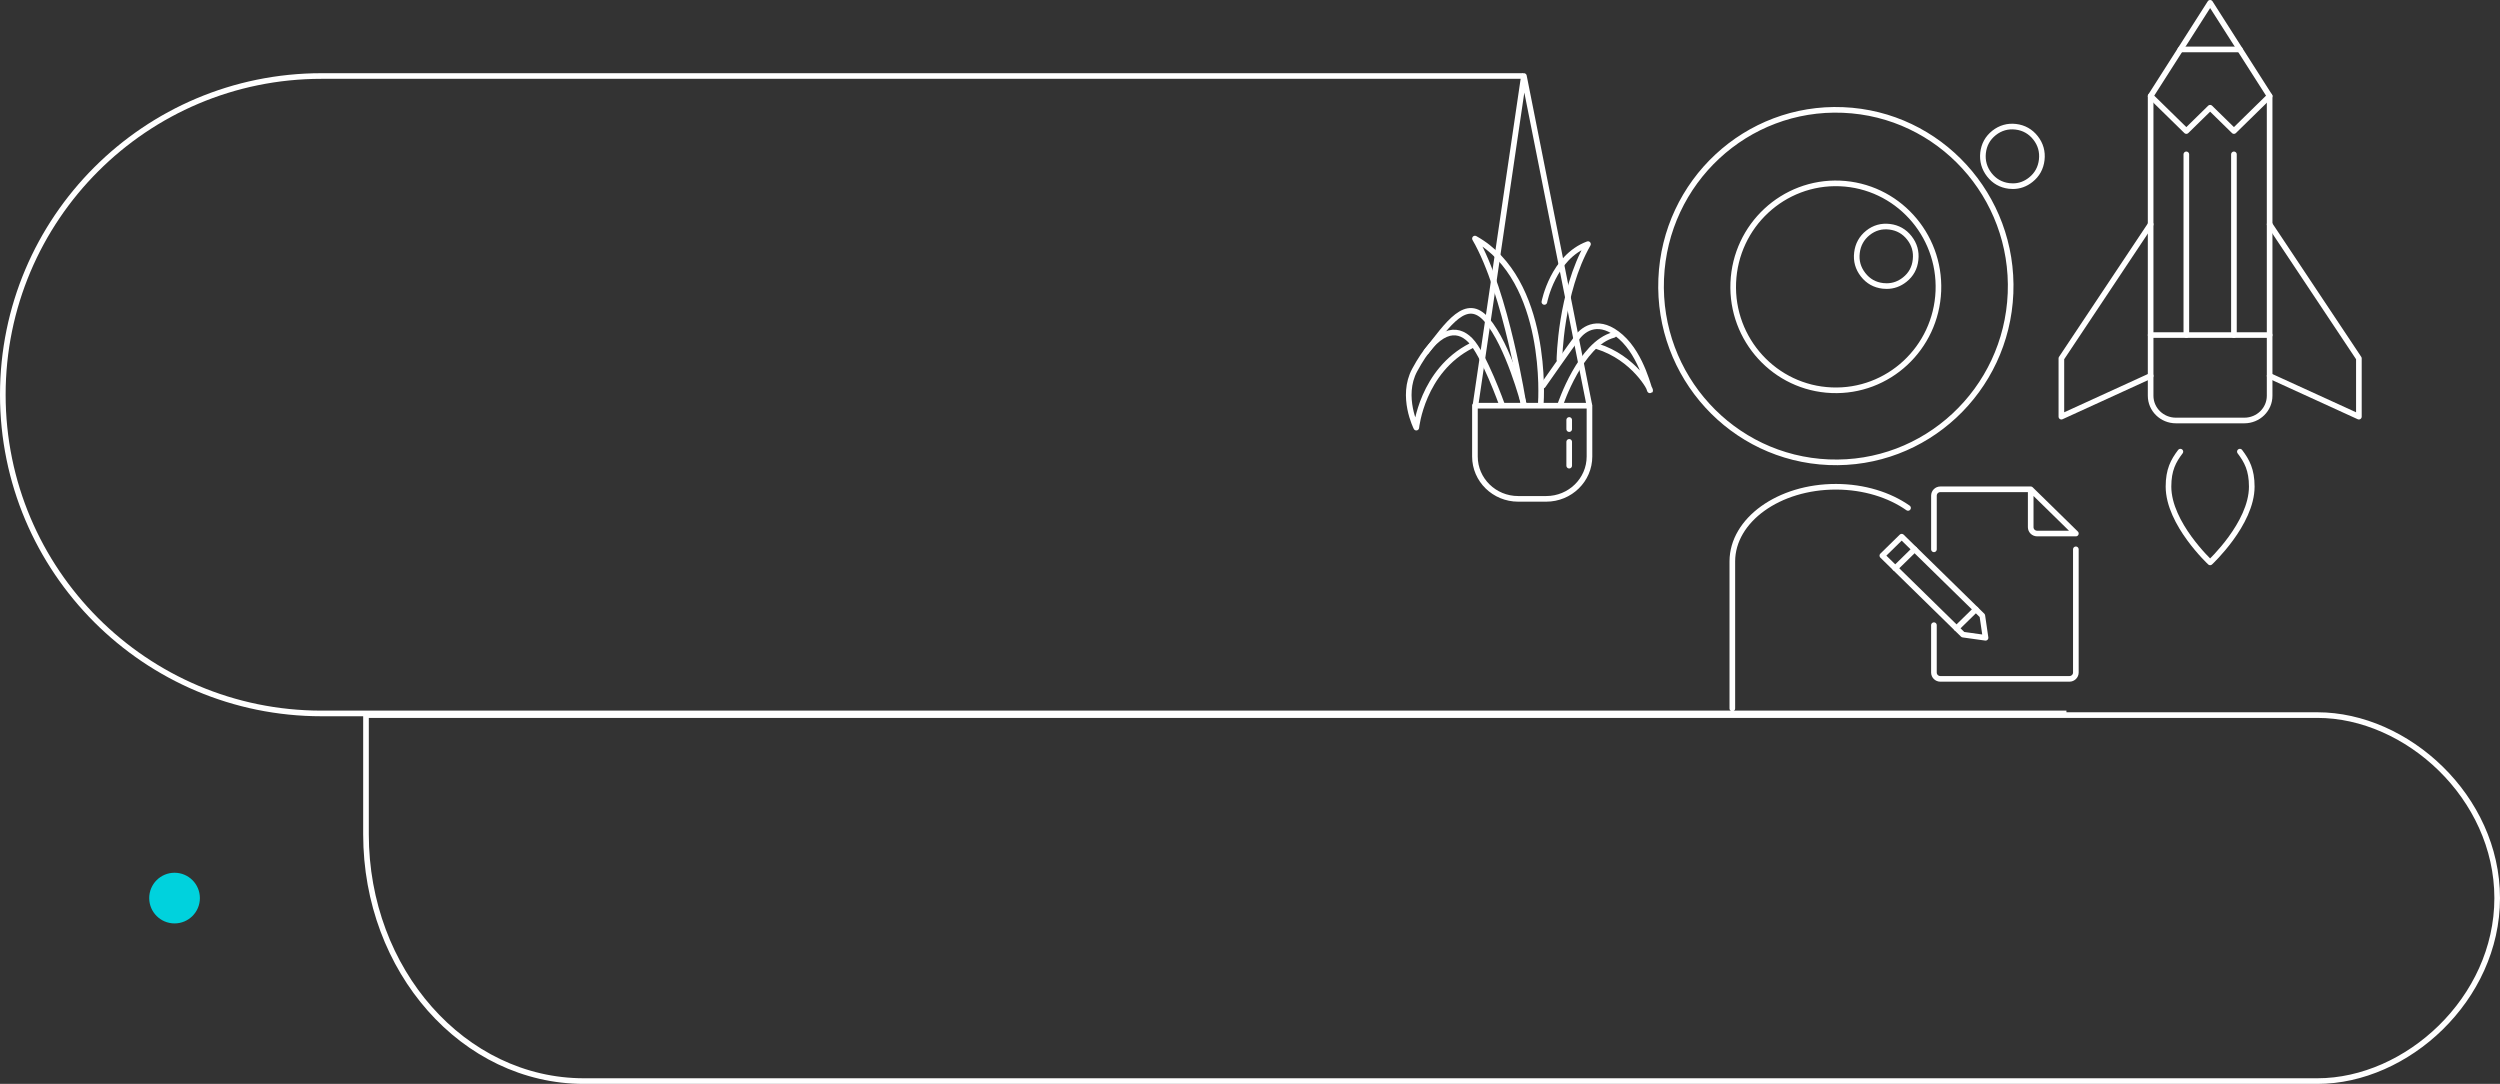 <svg width="888" height="385" viewBox="0 0 888 385" fill="none" xmlns="http://www.w3.org/2000/svg">
<rect x="0" y="0" width="888" height="385" fill="#333333" stroke="none"/>
<path d="M887 319C887 283.101 854.865 254 823.153 254L130 254V296.36C130 344.762 164.661 384 207.418 384H823.153C854.865 384 887 354.899 887 319Z" stroke="white" stroke-width="2" stroke-miterlimit="10"/>
<path d="M734 253.415H114.212C51.685 253.415 1 202.732 1 140.208C1 77.683 51.685 27 114.212 27H541" stroke="white" stroke-width="2" stroke-miterlimit="10"/>
<path d="M71 319C71 323.971 66.971 328 62 328C57.029 328 53 323.971 53 319C53 314.029 57.029 310 62 310C66.971 310 71 314.029 71 319Z" fill="#00D2DD"/>
<path d="M688.511 103.39C689.317 83.107 673.695 66 653.564 65.159C633.452 64.347 616.485 80.124 615.658 100.4C614.824 120.682 630.494 137.796 650.584 138.609C670.723 139.443 687.677 123.679 688.511 103.39ZM590.052 99.077C591.453 64.505 620.366 37.643 654.63 39.062C688.9 40.46 715.524 69.624 714.144 104.168C712.736 138.719 683.83 165.589 649.566 164.183C615.302 162.771 588.658 133.621 590.052 99.077Z" stroke="white" stroke-width="2" stroke-linecap="round" stroke-linejoin="round"/>
<path d="M677.734 180.415C671.126 175.785 662.12 172.919 652.19 172.898C631.867 172.85 615.364 184.707 615.323 199.396V251.653" stroke="white" stroke-width="2" stroke-linecap="round" stroke-linejoin="round"/>
<path d="M670.142 101.619C669.691 101.619 669.247 101.598 668.796 101.543C665.919 101.206 663.548 99.883 661.771 97.582C659.981 95.294 659.236 92.683 659.591 89.79C659.926 86.903 661.231 84.519 663.5 82.707C665.728 80.936 668.304 80.192 671.188 80.544C674.037 80.881 676.415 82.218 678.199 84.498C680.01 86.793 680.741 89.404 680.406 92.29C680.112 95.163 678.814 97.547 676.538 99.338C674.618 100.861 672.479 101.619 670.149 101.619" stroke="white" stroke-width="2" stroke-linecap="round" stroke-linejoin="round"/>
<path d="M714.984 66.131C714.519 66.131 714.075 66.103 713.59 66.048C710.747 65.69 708.39 64.367 706.599 62.073C704.816 59.779 704.078 57.167 704.385 54.288C704.713 51.394 706.012 49.038 708.28 47.219C710.549 45.435 713.146 44.684 716.016 45.028C718.872 45.366 721.244 46.709 723.034 48.99C724.831 51.284 725.556 53.895 725.221 56.789C724.886 59.682 723.588 62.059 721.312 63.857C719.405 65.373 717.28 66.131 714.977 66.131" stroke="white" stroke-width="2" stroke-linecap="round" stroke-linejoin="round"/>
<path d="M686.937 195.12V176.043C686.937 174.803 687.963 173.797 689.229 173.797H721.306M721.306 173.797L737.348 189.512H723.599C722.333 189.512 721.306 188.506 721.306 187.266V173.797Z" stroke="white" stroke-width="2" stroke-linecap="round" stroke-linejoin="round"/>
<path d="M737.342 195.12V238.89C737.342 240.13 736.315 241.136 735.049 241.136H689.223C687.957 241.136 686.931 240.13 686.931 238.89V222.058" stroke="white" stroke-width="2" stroke-linecap="round" stroke-linejoin="round"/>
<path d="M675.48 190.631L668.607 197.364L694.959 223.178L701.832 216.446L675.48 190.631Z" stroke="white" stroke-width="2" stroke-linecap="round" stroke-linejoin="round"/>
<path d="M701.827 216.443L704.12 218.689L705.266 226.543L697.249 225.42L694.956 223.174" stroke="white" stroke-width="2" stroke-linecap="round" stroke-linejoin="round"/>
<path d="M680.061 195.12L673.189 201.851" stroke="white" stroke-width="2" stroke-linecap="round" stroke-linejoin="round"/>
<path d="M806.172 34.125V140.576C806.172 145.426 802.157 149.36 797.206 149.36H772.872C767.921 149.36 763.905 145.426 763.905 140.576V34.125L785.039 1L806.172 34.125Z" stroke="white" stroke-width="2" stroke-linecap="round" stroke-linejoin="round"/>
<path d="M793.492 119.011V54.828" stroke="white" stroke-width="2" stroke-linecap="round" stroke-linejoin="round"/>
<path d="M776.585 119.011V54.828" stroke="white" stroke-width="2" stroke-linecap="round" stroke-linejoin="round"/>
<path d="M763.905 34.125L776.585 46.547L785.039 38.266L793.492 46.547L806.172 34.125" stroke="white" stroke-width="2" stroke-linecap="round" stroke-linejoin="round"/>
<path d="M763.905 119.011H806.172" stroke="white" stroke-width="2" stroke-linecap="round" stroke-linejoin="round"/>
<path d="M806.172 79.679L837.876 127.299V148.002L806.172 133.507" stroke="white" stroke-width="2" stroke-linecap="round" stroke-linejoin="round"/>
<path d="M774.469 160.424C771.979 163.711 770.249 166.88 770.249 172.839C770.249 185.985 785.039 199.757 785.039 199.757C785.039 199.757 799.829 185.992 799.829 172.846C799.829 166.887 798.092 163.711 795.602 160.424" stroke="white" stroke-width="2" stroke-linecap="round" stroke-linejoin="round"/>
<path d="M774.468 17.562H795.608" stroke="white" stroke-width="2" stroke-linecap="round" stroke-linejoin="round"/>
<path d="M763.905 79.679L732.201 127.299V148.002L763.905 133.507" stroke="white" stroke-width="2" stroke-linecap="round" stroke-linejoin="round"/>
<path d="M533.495 143.731C533.495 143.731 527.075 125.742 522.229 120.83C517.376 115.911 510.47 116.662 502.495 131.447C497.431 140.83 503.072 151.895 503.072 151.895C503.072 151.895 505.097 131.702 522.567 122.807" stroke="white" stroke-width="2" stroke-linecap="round" stroke-linejoin="round"/>
<path d="M541.203 143.359C541.203 143.359 535.802 122.683 528.129 113.658C520.822 105.074 514.317 115.16 506.637 124.936" stroke="white" stroke-width="2" stroke-linecap="round" stroke-linejoin="round"/>
<path d="M547.315 142.98C547.315 142.98 550.388 99.438 523.902 84.742C535.028 103.882 541.175 143.731 541.175 143.731" stroke="white" stroke-width="2" stroke-linecap="round" stroke-linejoin="round"/>
<path d="M548.56 107.251C548.56 107.251 551.619 91.343 564.053 86.706C554.228 103.875 553.904 127.788 553.904 127.788" stroke="white" stroke-width="2" stroke-linecap="round" stroke-linejoin="round"/>
<path d="M548.081 136.965C548.081 136.965 558.061 122.676 560.36 119.672C562.66 116.669 568.096 112.907 575.741 119.672C583.386 126.438 585.798 138.998 586.129 138.736C586.459 138.474 580.467 127.106 567.344 123.014" stroke="white" stroke-width="2" stroke-linecap="round" stroke-linejoin="round"/>
<path d="M554.222 143.731C554.222 143.731 561.409 122.029 573.168 118.97" stroke="white" stroke-width="2" stroke-linecap="round" stroke-linejoin="round"/>
<path d="M523.903 144.11H564.58V162.153C564.58 170.455 557.702 177.193 549.228 177.193H539.248C530.774 177.193 523.896 170.455 523.896 162.153V144.11H523.903Z" stroke="white" stroke-width="2" stroke-linecap="round" stroke-linejoin="round"/>
<path d="M557.379 149.167V152.419" stroke="white" stroke-width="2" stroke-linecap="round" stroke-linejoin="round"/>
<path d="M557.379 156.952V165.405" stroke="white" stroke-width="2" stroke-linecap="round" stroke-linejoin="round"/>
<path d="M524.106 143.85L541.292 27L564.521 143.85" stroke="white" stroke-width="2" stroke-linecap="round" stroke-linejoin="round"/>
</svg>
